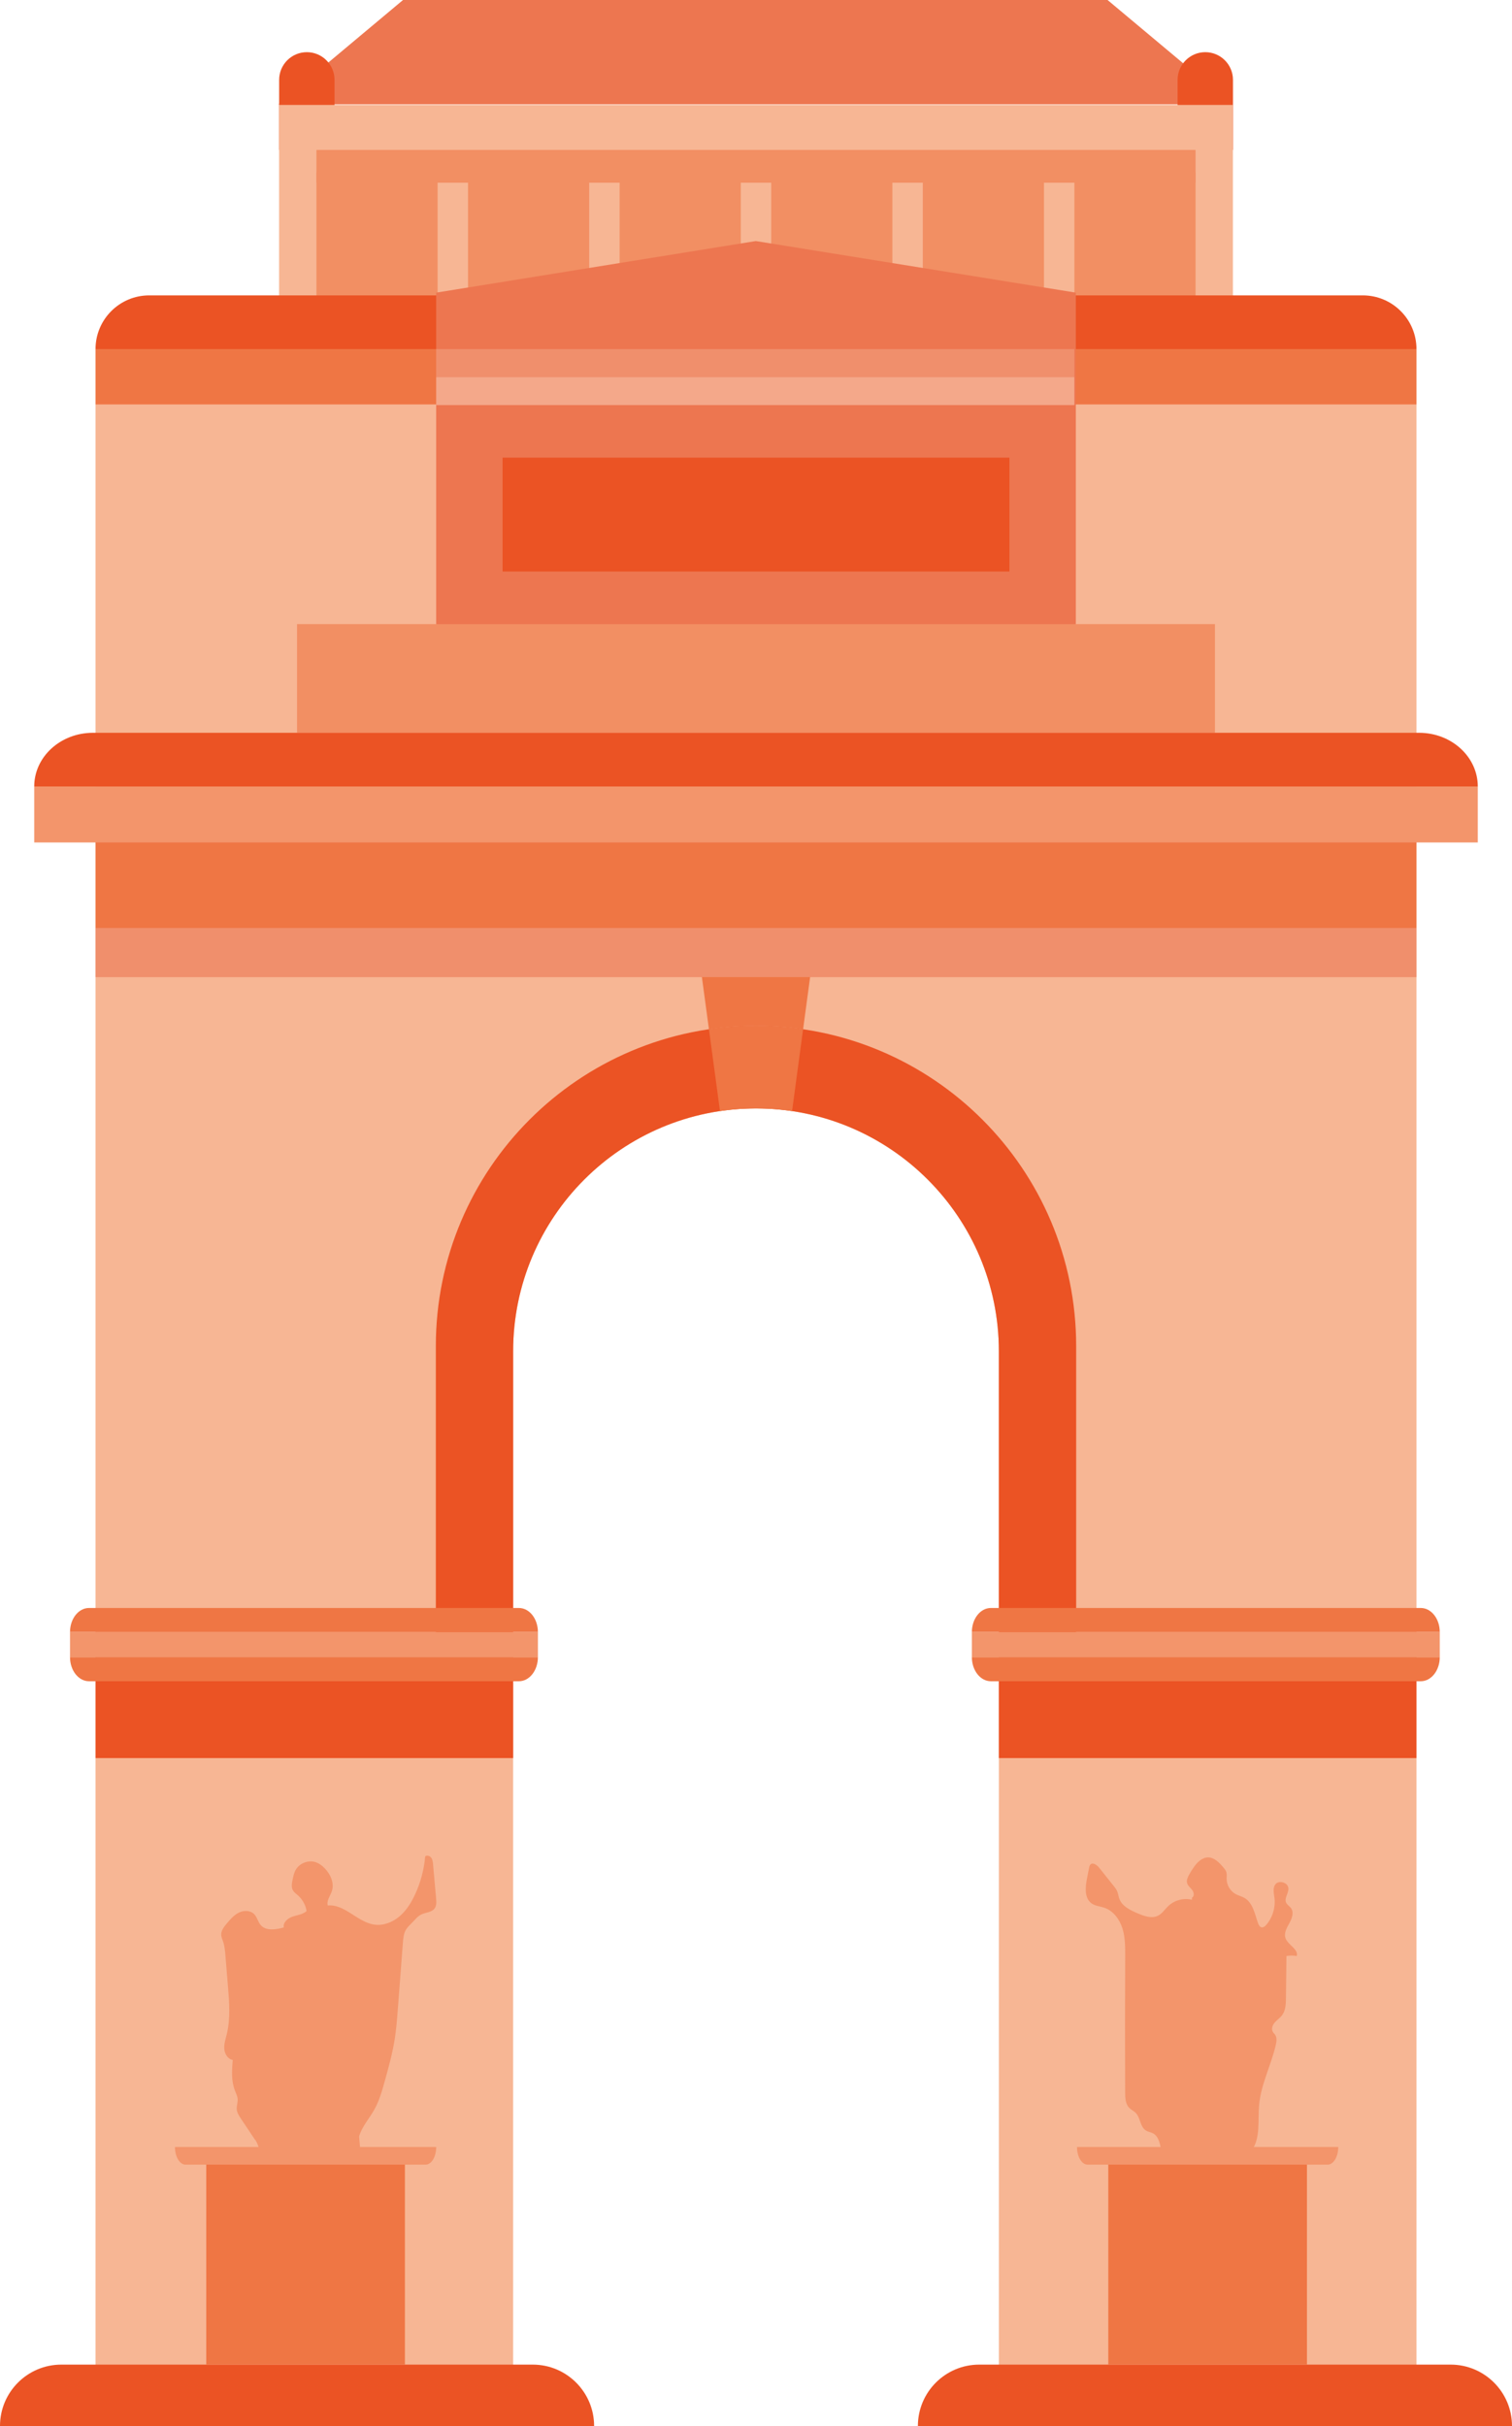 <?xml version="1.0" encoding="UTF-8"?>
<svg id="Layer_2" data-name="Layer 2" xmlns="http://www.w3.org/2000/svg" viewBox="0 0 3116.11 4998.23">
  <defs>
    <style>
      .cls-1 {
        fill: #f7b694;
      }

      .cls-1, .cls-2, .cls-3, .cls-4, .cls-5, .cls-6, .cls-7, .cls-8 {
        stroke-width: 0px;
      }

      .cls-2 {
        fill: #eb5324;
      }

      .cls-3 {
        fill: #f3956b;
      }

      .cls-4 {
        fill: #ed7650;
      }

      .cls-5 {
        fill: #ef7644;
      }

      .cls-6 {
        fill: #f28f63;
      }

      .cls-7 {
        fill: #f08f6c;
      }

      .cls-8 {
        fill: #f4a88a;
      }
    </style>
  </defs>
  <g id="Layer_1-2" data-name="Layer 1">
    <g>
      <polygon class="cls-4" points="2282.59 0 1556.83 0 1556.36 0 830.59 0 573.77 214.95 1556.36 214.95 1556.83 214.95 2539.42 214.95 2282.59 0"/>
      <path class="cls-2" d="M2541.06,308.9v-144.36c0-31.51-25.55-57.06-57.06-57.06s-57.06,25.55-57.06,57.06v144.36h114.13Z"/>
      <path class="cls-2" d="M689.42,308.9v-144.36c0-31.51-25.55-57.06-57.06-57.06s-57.06,25.55-57.06,57.06v144.36h114.13Z"/>
      <rect class="cls-1" x="575.17" y="216.2" width="1965.77" height="498.17"/>
      <g>
        <rect class="cls-6" x="652.16" y="354.55" width="249.71" height="322.75"/>
        <rect class="cls-6" x="964.58" y="354.55" width="249.71" height="322.75"/>
        <rect class="cls-6" x="1276.99" y="354.55" width="249.71" height="322.75"/>
        <rect class="cls-6" x="1589.41" y="354.55" width="249.71" height="322.75"/>
        <rect class="cls-6" x="1901.83" y="354.55" width="249.71" height="322.75"/>
        <rect class="cls-6" x="2214.24" y="354.55" width="249.71" height="322.75"/>
      </g>
      <rect class="cls-6" x="652.16" y="308.9" width="1811.79" height="67.52"/>
      <path class="cls-2" d="M2808.57,608.56H307.54c-61.12,0-110.66,49.54-110.66,110.66h2722.35c0-61.12-49.54-110.66-110.66-110.66Z"/>
      <rect class="cls-5" x="196.88" y="719.22" width="2722.35" height="115.33"/>
      <path class="cls-1" d="M196.88,1728.86v3269.37h860.65v-2213.95c0-276.43,224.1-500.53,500.53-500.53s500.53,224.1,500.53,500.53v2213.95h860.65V1728.86H196.88Z"/>
      <rect class="cls-2" x="2058.58" y="3463.86" width="860.65" height="158.26" transform="translate(4977.82 7085.98) rotate(180)"/>
      <rect class="cls-2" x="196.88" y="3463.86" width="860.65" height="158.26" transform="translate(1254.41 7085.98) rotate(180)"/>
      <rect class="cls-1" x="196.88" y="833.18" width="2722.35" height="905.36"/>
      <rect class="cls-5" x="196.88" y="1703.31" width="2722.35" height="309.79"/>
      <polygon class="cls-4" points="2217.17 1478.42 898.94 1478.42 898.94 602.92 1557.64 496.64 2217.17 602.92 2217.17 1478.42"/>
      <rect class="cls-2" x="1035.78" y="942.93" width="1044.55" height="234.55"/>
      <rect class="cls-6" x="612.2" y="1285.86" width="1891.71" height="223.91"/>
      <path class="cls-2" d="M2924.66,1509.77H191.46c-66.79,0-120.93,49.54-120.93,110.66h2975.06c0-61.12-54.14-110.66-120.93-110.66Z"/>
      <rect class="cls-3" x="70.53" y="1620.43" width="2975.06" height="115.33"/>
      <rect class="cls-7" x="898.94" y="719.22" width="1315.31" height="57.67"/>
      <rect class="cls-8" x="898.94" y="776.89" width="1315.31" height="57.67"/>
      <path class="cls-2" d="M1057.53,3363.54v-579.39c0-276.43,224.1-500.53,500.53-500.53s500.53,224.1,500.53,500.53v579.39h159.3v-590.26c0-364.41-295.42-659.83-659.83-659.83s-659.83,295.42-659.83,659.83v590.26h159.3Z"/>
      <path class="cls-5" d="M1069.39,3312.86H183.49c-21.65,0-39.2,22.22-39.2,49.64h964.29c0-27.41-17.55-49.64-39.2-49.64Z"/>
      <rect class="cls-3" x="144.3" y="3362.5" width="964.29" height="51.73"/>
      <path class="cls-5" d="M2928.04,3312.86h-885.89c-21.65,0-39.2,22.22-39.2,49.64h964.29c0-27.41-17.55-49.64-39.2-49.64Z"/>
      <rect class="cls-3" x="2002.95" y="3362.5" width="964.29" height="51.73"/>
      <path class="cls-2" d="M1097.94,4871.76H126.47c-69.84,0-126.47,56.62-126.47,126.47h1224.4c0-69.85-56.62-126.47-126.47-126.47Z"/>
      <path class="cls-2" d="M2989.65,4871.76h-971.47c-69.84,0-126.47,56.62-126.47,126.47h1224.4c0-69.85-56.62-126.47-126.47-126.47Z"/>
      <path class="cls-5" d="M2042.15,3463.86h885.89c21.65,0,39.2-22.22,39.2-49.64h-964.29c0,27.41,17.55,49.64,39.2,49.64Z"/>
      <path class="cls-5" d="M183.49,3463.86h885.89c21.65,0,39.2-22.22,39.2-49.64H144.3c0,27.41,17.55,49.64,39.2,49.64Z"/>
      <rect class="cls-5" x="425.08" y="4441.6" width="409.4" height="430.16"/>
      <path class="cls-3" d="M382.46,4459.81h494.65c12.09,0,21.89-16.31,21.89-36.43H360.57c0,20.12,9.8,36.43,21.89,36.43Z"/>
      <path class="cls-3" d="M743.41,4440.66c-69.53-3.02-139.16-3.77-208.74-2.27v-.27s.4,0,.4,0c-.17-10.3-3.25-20.54-8.78-29.23l-.67-.3c-9.72-14.56-19.44-29.11-29.16-43.67-3.91-5.86-7.95-12.05-8.54-19.07-.59-6.91,2.27-13.74,1.89-20.67-.36-6.69-3.66-12.8-6.03-19.06-7.41-19.58-5.81-41.26-4.11-62.12-10.15-1.58-16.67-12.34-17.45-22.58-.78-10.24,2.67-20.26,5.09-30.23,7.85-32.27,5.18-66.04,2.46-99.14-1.72-20.96-3.44-41.93-5.17-62.89-.81-9.87-1.65-19.87-4.9-29.23-1.48-4.26-3.47-8.44-3.78-12.93-.63-9.1,5.59-17.09,11.47-24.07,7.25-8.6,14.79-17.45,24.9-22.4,10.1-4.95,23.53-4.95,31.44,3.04,6.22,6.29,7.8,15.97,13.6,22.65,11.07,12.74,31.33,9.35,47.61,4.88-2.17-10.24,8.06-18.94,17.97-22.31,9.91-3.37,21.18-4.44,28.89-11.51l-.61-3.58c-2.66-11.2-8.91-21.52-17.6-29.07-3.48-3.02-7.42-5.71-9.75-9.68-3.81-6.48-2.41-14.63-.9-21.99,1.45-7.06,2.94-14.25,6.49-20.52,8.07-14.28,27.18-21.17,42.51-15.33,6.43,2.45,12,6.78,16.85,11.66,12.37,12.46,20.69,31.03,15.08,47.67-3.44,10.2-11.85,20.31-8.03,30.38l-1.48-.86c35.31-4.38,62.07,34.42,97.32,39.3,18.2,2.52,36.85-4.66,50.98-16.41,14.13-11.75,24.2-27.7,32.06-44.31,11.86-25.05,19.19-52.24,21.54-79.86,3.66-3.05,9.63-1.11,12.45,2.73s3.34,8.85,3.77,13.6c2.1,23.5,4.21,47,6.31,70.49.63,7.01,1.07,14.72-3.09,20.4-6.02,8.22-18.19,8-27.36,12.46-7.64,3.72-13.06,10.7-18.96,16.81-4.43,4.59-9.31,8.87-12.6,14.34-4.92,8.17-5.77,18.07-6.49,27.58-3.45,45.23-6.91,90.46-10.36,135.69-1.61,21.1-3.23,42.23-6.56,63.13-4.57,28.69-12.34,56.76-20.1,84.75-5.69,20.53-11.47,41.28-21.9,59.85-10.38,18.47-25.32,34.74-31.3,55.07l3.36,39.08Z"/>
      <path class="cls-3" d="M2456.45,3914.03c-17.06-4.18-36.1.89-48.81,13.01-7.03,6.7-12.42,15.51-21.12,19.85-13.03,6.49-28.56.81-41.96-4.88-15.26-6.49-32.07-14.53-37.75-30.11-1.88-5.15-2.35-10.75-4.55-15.77-1.72-3.91-4.41-7.29-7.07-10.62-10-12.52-20-25.04-30-37.56-4.57-5.72-13.16-11.74-18.1-6.34-1.56,1.71-2.07,4.1-2.51,6.37-1.46,7.4-2.92,14.81-4.38,22.21-3.6,18.26-5.49,41.07,9.84,51.62,7.48,5.15,17.11,5.65,25.72,8.56,18.53,6.26,31.49,23.75,37.4,42.4,5.91,18.64,5.86,38.58,5.77,58.14-.42,93.47-.45,186.94-.07,280.41.05,11.25.6,23.77,8.6,31.68,3.87,3.82,9.07,6.07,12.92,9.9,10.12,10.08,9.04,28.9,21.15,36.47,4.56,2.85,10.2,3.46,14.92,6.02,10.48,5.68,13.73,18.92,15.91,30.64,62.19,8.69,125.85,17.34,187.35,4.64,18.52-26.26,12.35-61.72,15.2-93.72,3.8-42.73,24.76-81.94,34.39-123.75,1.64-7.1,2.77-15.17-1.41-21.13-1.41-2.01-3.35-3.63-4.63-5.74-3.66-6.04-.73-14.06,3.89-19.4,4.62-5.34,10.78-9.24,15.04-14.87,7.44-9.83,7.89-23.1,8.04-35.43.34-28.89.69-57.77,1.03-86.66,7.03-1.28,14.29-1.27,21.31.04,3.68-14.69-18.34-22.59-23.27-36.91-3.58-10.4,2.71-21.31,8.04-30.93,5.34-9.62,9.78-22.13,3.26-30.99-2.98-4.06-7.9-6.63-10.01-11.2-4.25-9.22,5.27-19.29,4.68-29.42-.71-12.27-19.94-17.86-27.12-7.88-5.5,7.65-2.76,18.13-1.61,27.48,2.44,19.75-3.82,40.41-16.8,55.49-2.57,2.98-6.12,5.99-9.96,5.15-3.7-.81-5.69-4.78-6.98-8.35-6.91-19.09-10.54-42.24-28.19-52.27-5.44-3.09-11.68-4.51-17.23-7.4-11.56-6.02-19.31-18.72-19.39-31.75-.03-4.61.82-9.35-.5-13.77-1.16-3.86-3.85-7.05-6.47-10.11-8.46-9.89-18.72-20.63-31.73-20.37-11.82.24-21.32,9.64-28.27,19.2-4,5.5-7.62,11.26-10.82,17.25-2.69,5.03-5.16,10.77-3.71,16.28,1.53,5.82,6.92,9.64,10.56,14.43s4.82,13.03-.51,15.81"/>
      <rect class="cls-5" x="2284.12" y="4441.6" width="409.4" height="430.16"/>
      <path class="cls-3" d="M2241.49,4459.81h494.65c12.09,0,21.89-16.31,21.89-36.43h-538.42c0,20.12,9.8,36.43,21.89,36.43Z"/>
      <rect class="cls-7" x="196.88" y="1911.86" width="2722.35" height="101.23"/>
      <g>
        <path class="cls-5" d="M1655.1,2120.58l14.49-107.49h-223.05l14.53,107.48c31.66-4.67,64.04-7.12,97-7.12s65.37,2.45,97.04,7.12Z"/>
        <path class="cls-5" d="M1558.06,2113.46c-32.96,0-65.34,2.45-97,7.12l22.78,168.53c24.22-3.6,49-5.49,74.22-5.49s50.07,1.89,74.33,5.5l22.71-168.54c-31.67-4.67-64.07-7.12-97.04-7.12Z"/>
      </g>
    </g>
  </g>
</svg>